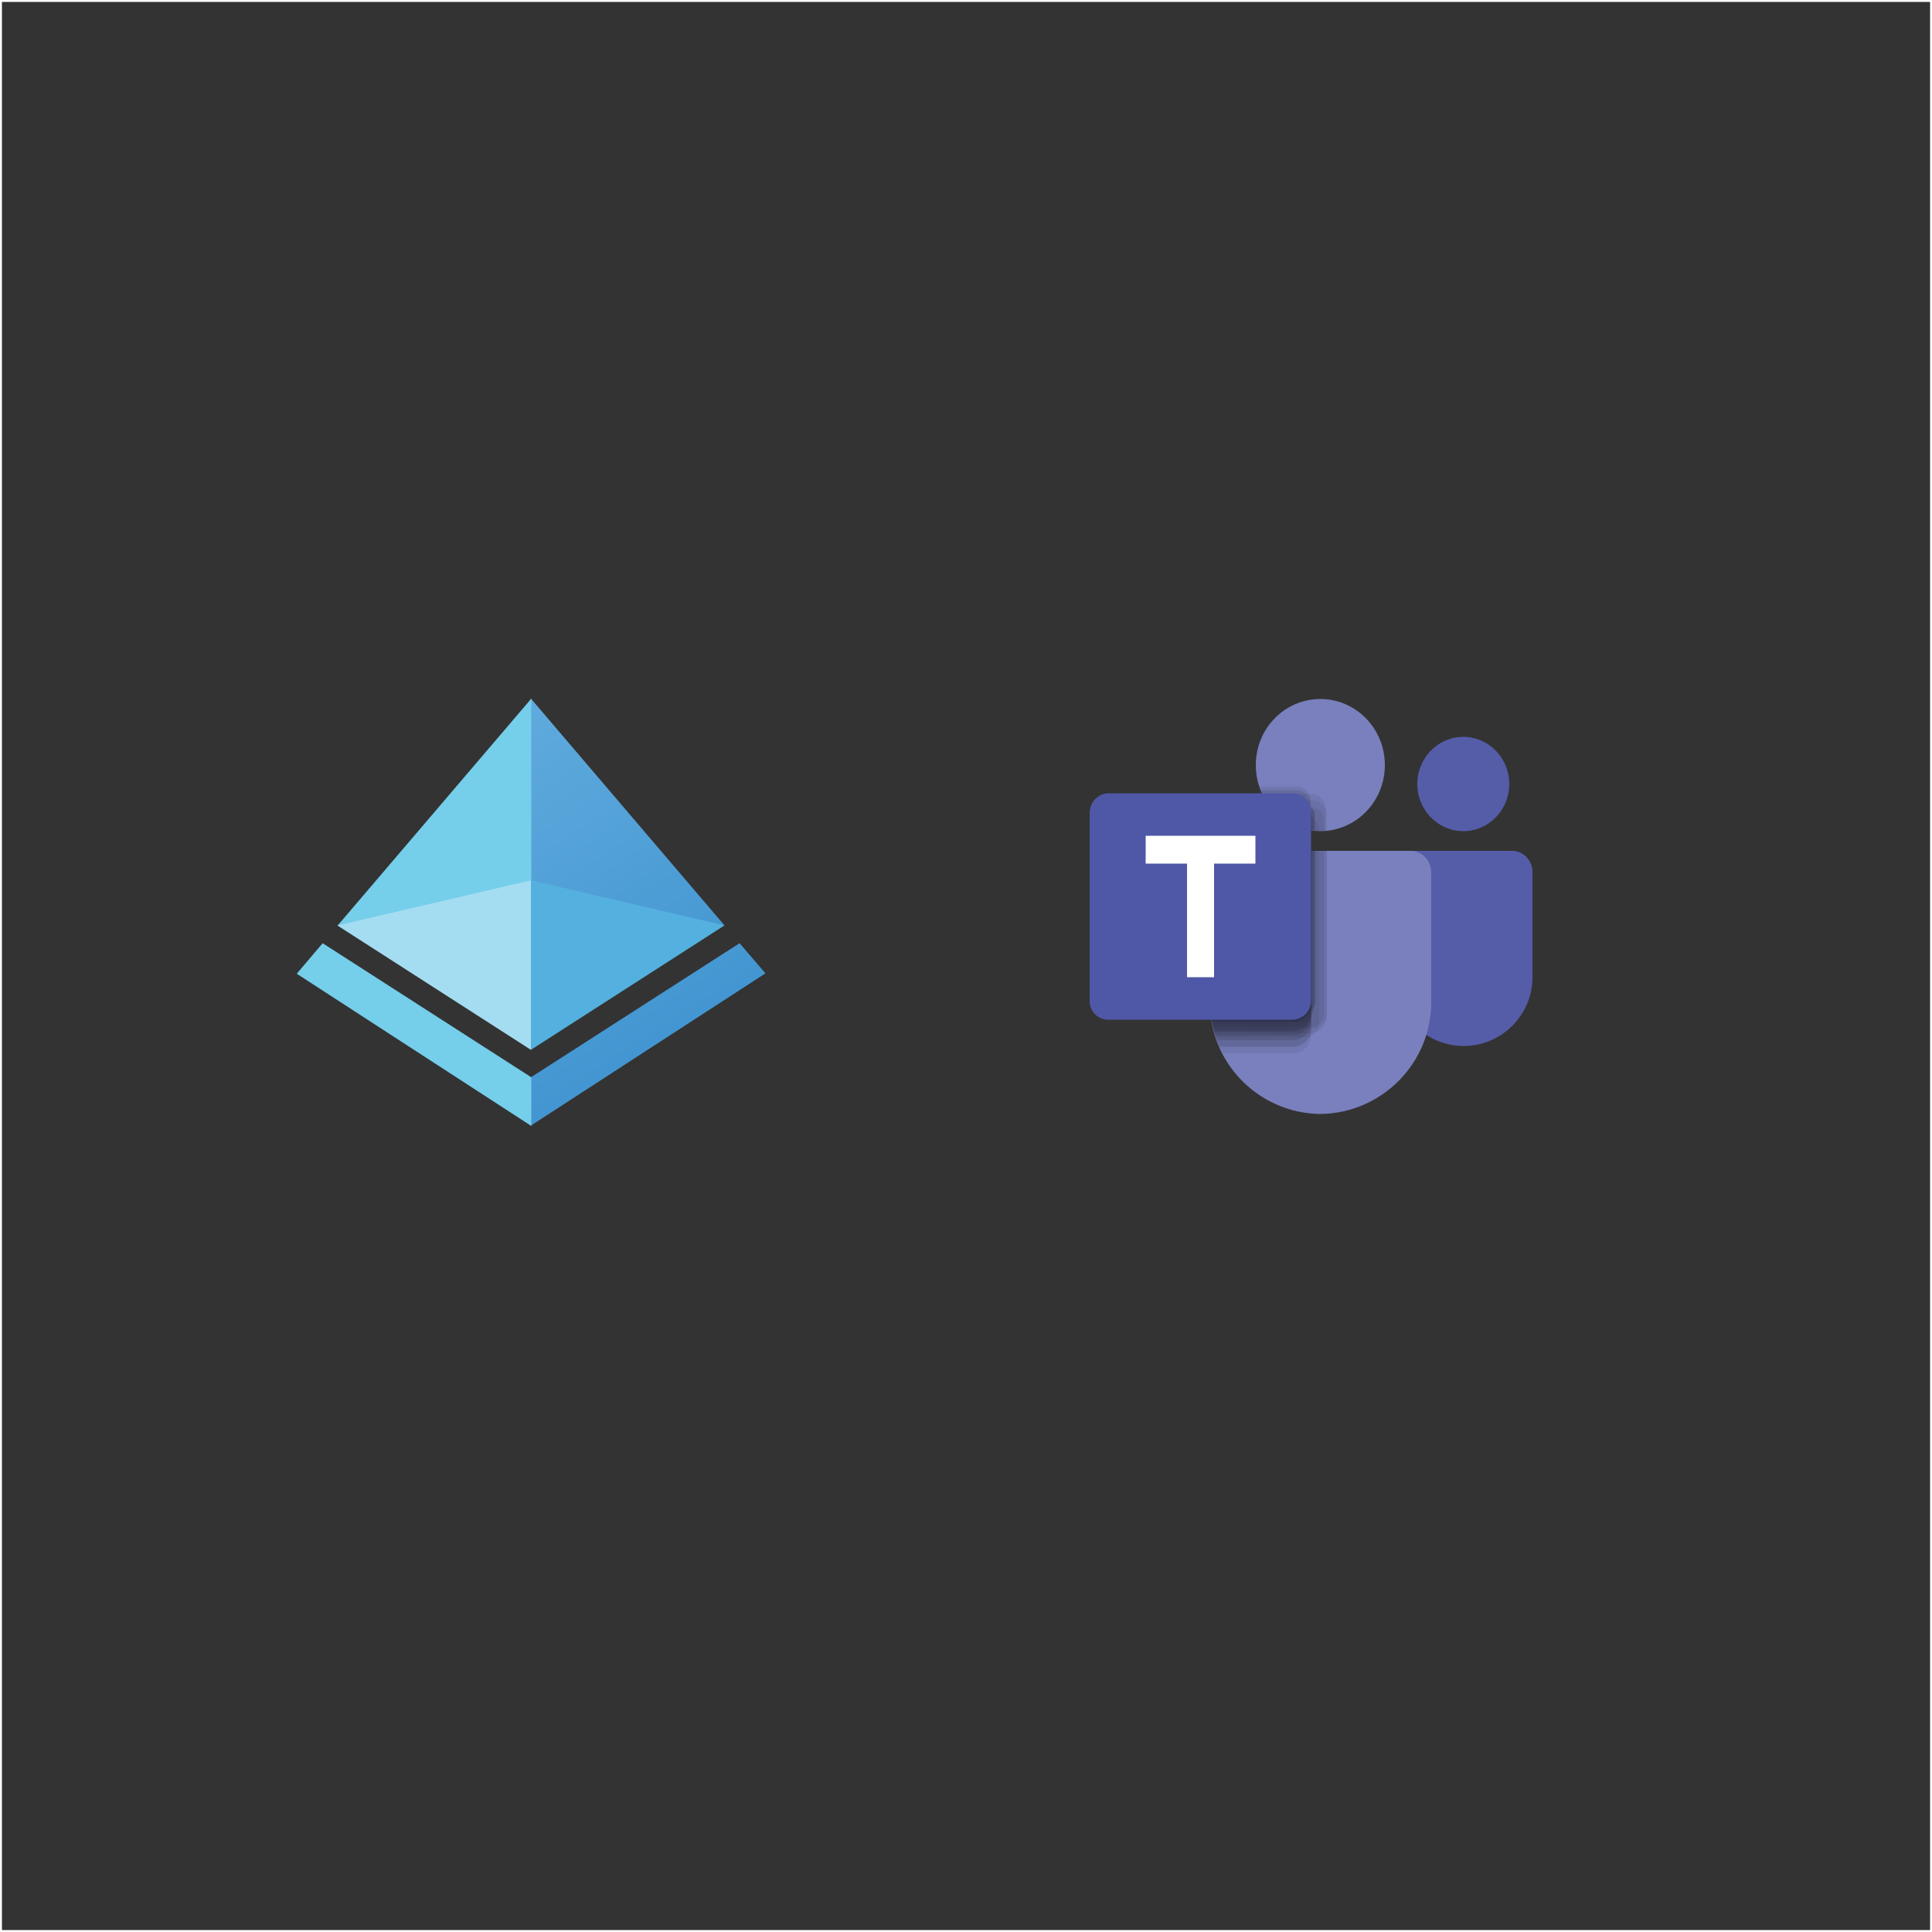 <?xml version="1.0" encoding="utf-8"?>
<!-- Generator: Adobe Illustrator 18.0.0, SVG Export Plug-In . SVG Version: 6.00 Build 0)  -->
<!DOCTYPE svg PUBLIC "-//W3C//DTD SVG 1.1//EN" "http://www.w3.org/Graphics/SVG/1.1/DTD/svg11.dtd">
<svg version="1.1" id="Layer_1" xmlns="http://www.w3.org/2000/svg" xmlns:xlink="http://www.w3.org/1999/xlink" x="0px" y="0px"
	 viewBox="0 0 500 500" enable-background="new 0 0 500 500" xml:space="preserve">
<rect x="0" y="0" width="500" height="500" fill="#333333" stroke="none"/>
<g id="Teams_32x_8_">
	<path id="Path-89_8_" fill="#555DA9" d="M391.3,220.2h-28c-3,0-2.3,2.5-2.3,5.5v27.2c0,9.8,8,17.8,17.8,17.8
		c9.8,0,17.8-8,17.8-17.8v-27.2C396.6,222.7,394.3,220.2,391.3,220.2C391.3,220.2,391.3,220.2,391.3,220.2h-0.1H391.3z"/>
	<ellipse id="Head_8_" fill="#555DA9" cx="378.7" cy="202.9" rx="11.9" ry="12.2"/>
	<path id="Body_8_" fill="#7980BD" d="M318.5,220.2H365c3,0,5.4,2.5,5.4,5.5v0V259c0.2,16-12.7,29.1-28.7,29.3
		c-16-0.2-28.8-13.3-28.6-29.2v-33.3C313,222.7,315.4,220.2,318.5,220.2C318.4,220.2,318.4,220.2,318.5,220.2L318.5,220.2z"/>
	<ellipse id="Head-2_8_" fill="#7980BD" cx="341.7" cy="198" rx="16.7" ry="17.1"/>
	<ellipse id="Head-3_8_" fill="none" cx="378.7" cy="202.9" rx="11.9" ry="12.2"/>
	<g id="dropshadow-5_8_" opacity="0.67">
		<path id="Path-90_8_" fill="none" d="M318.5,220.2c-3,0-5.4,2.4-5.4,5.4c0,0,0,0,0,0V259c0,2,0.2,4,0.6,5.9h27.5
			c2,0,3.6-1.6,3.6-3.6v-41.1H318.5z"/>
		<path id="Path-91_8_" fill="none" d="M326.2,204.3c2.8,7.6,10.6,12,18.5,10.5v-6.8c0-2-1.6-3.6-3.6-3.6H326.2L326.2,204.3z"/>
		<path id="Path-92_8_" opacity="0.1" enable-background="new    " d="M318.5,220.2c-3,0-5.4,2.4-5.4,5.4c0,0,0,0,0,0V259
			c0,4.7,1.1,9.4,3.3,13.6h18.1c2.6,0,4.8-2.1,4.8-4.7v0v-47.7H318.5z"/>
		<path id="Path-93_8_" opacity="0.2" enable-background="new    " d="M318.5,220.2c-3,0-5.4,2.4-5.4,5.4c0,0,0,0,0,0V259
			c0,3.5,0.6,6.9,1.8,10.2h19.6c2.6,0,4.8-2.1,4.8-4.7v0v-44.3H318.5z"/>
		<path id="Path-94_8_" opacity="0.2" enable-background="new    " d="M339.3,214.8c-0.2-2.4-2.3-4.3-4.7-4.3h-4.1
			C332.9,212.8,335.9,214.3,339.3,214.8z"/>
		<path id="Path-95_8_" opacity="0.1" enable-background="new    " d="M318.5,220.2c-3,0-5.4,2.4-5.4,5.4c0,0,0,0,0,0V259
			c0,2.4,0.3,4.8,0.9,7.1h25.8c2,0,3.6-1.7,3.6-3.7c0,0,0,0,0,0v-42.2H318.5z"/>
		<path id="Path-96_8_" opacity="0.1" enable-background="new    " d="M326.7,205.4c2.7,5.8,8.4,9.6,14.8,9.7c0.5,0,1.1,0,1.6-0.1
			v-5.8c0-2-1.6-3.6-3.6-3.7L326.7,205.4z"/>
		<path id="Path-97_8_" opacity="0.1" enable-background="new    " d="M327.6,207c3,5,8.3,8.1,14.2,8.1c0.5,0,1,0,1.5-0.1v-4.2
			c0-2-1.6-3.6-3.6-3.7L327.6,207L327.6,207z"/>
		<path id="Path-98_8_" opacity="0.1" enable-background="new    " d="M318.5,220.2c-3,0-5.4,2.4-5.4,5.4c0,0,0,0,0,0V259
			c0,2.7,0.4,5.5,1.1,8.1l25.1,0.3c2.2-0.2,3.9-1.9,4-4.1v-43.3L318.5,220.2z"/>
		<path id="Path-99_8_" opacity="1.000000e-02" enable-background="new    " d="M339.2,214.8v-8.6c0-2-1.6-3.6-3.6-3.7h0h-9.9
			C327.4,209,332.7,213.8,339.2,214.8z"/>
		<path id="Path-100_8_" opacity="1.000000e-02" enable-background="new    " d="M318.5,220.2c-3,0-5.4,2.4-5.4,5.4c0,0,0,0,0,0
			v33.1l18.9-2.6c2,0,7.3-1.8,7.3-3.8v-32.3H318.5z"/>
		<path id="Path-101_8_" opacity="0.2" enable-background="new    " d="M318.5,220.2c-3,0-5.4,2.4-5.4,5.4c0,0,0,0,0,0V259
			c0,4.1,0.9,8.1,2.5,11.9h19c2.6,0,4.8-2.1,4.8-4.7v0v-45.9H318.5z"/>
		<path id="Path-102_8_" opacity="0.2" enable-background="new    " d="M338.8,214.8c-0.8-1.6-2.5-2.6-4.3-2.6h-2.2
			C334.3,213.5,336.5,214.4,338.8,214.8z"/>
		<path id="Path-103_8_" opacity="0.3" enable-background="new    " d="M318.5,220.2c-3,0-5.4,2.4-5.4,5.4c0,0,0,0,0,0V259
			c0,1.8,0.2,3.7,0.5,5.5h21c2.6,0,4.7-2.1,4.8-4.7v-39.6H318.5z"/>
		<path id="Path-104_8_" opacity="0.3" enable-background="new    " d="M339.3,214.9v-3.2c0-2.6-2.2-4.7-4.8-4.7h-7
			c2.6,4.3,6.9,7.2,11.9,7.9L339.3,214.9z"/>
		<path id="Path-105_8_" opacity="0.3" enable-background="new    " d="M318.5,220.2c-3,0-5.4,2.4-5.4,5.4c0,0,0,0,0,0V259
			c0,1.7,0.2,3.5,0.5,5.2h21c2.6,0,4.8-2.1,4.8-4.7v-39.2H318.5z"/>
		<path id="Path-106_8_" opacity="0.3" enable-background="new    " d="M339.3,214.9v-3.2c0-2.6-2.2-4.7-4.8-4.7h0h-6.9
			C330.1,211.2,334.4,214.1,339.3,214.9L339.3,214.9z"/>
		<path id="Path-107_8_" opacity="0.3" enable-background="new    " d="M318.5,220.2c-3,0-5.4,2.4-5.4,5.4c0,0,0,0,0,0V259
			c0,2.7,0.4,5.3,1.1,7.9h20.4c2.6,0,4.7-2.1,4.8-4.7v-42H318.5z"/>
		<path id="Path-108_8_" opacity="0.3" enable-background="new    " d="M339.3,214.9v-2c0-2.6-2.2-4.8-4.8-4.8h-6.1
			C331,211.7,335,214.2,339.3,214.9L339.3,214.9z"/>
		<path id="Path-109_8_" opacity="0.2" enable-background="new    " d="M318.5,220.2c-3,0-5.4,2.4-5.4,5.4c0,0,0,0,0,0V259
			c0,3,0.5,6,1.4,8.9h20c2.6,0,4.8-2.1,4.8-4.7c0,0,0,0,0,0v-43H318.5z"/>
		<path id="Path-110_8_" opacity="0.2" enable-background="new    " d="M339.3,214.9V214c0-2.6-2.2-4.7-4.8-4.7h-5.3
			C331.8,212.3,335.4,214.3,339.3,214.9z"/>
		<path id="Path-111_8_" opacity="0.1" enable-background="new    " d="M341.7,215.1h0.9v-2.7c0-2-1.6-3.6-3.6-3.7h-10.3
			C331.8,212.8,336.6,215.1,341.7,215.1L341.7,215.1z"/>
		<path id="Path-112_8_" opacity="0.1" enable-background="new    " d="M342.6,220.2h-24.2c-3,0-5.4,2.4-5.4,5.4c0,0,0,0,0,0V259
			c0,2.3,0.3,4.6,0.8,6.8h25.2c2,0,3.6-1.6,3.6-3.6v0L342.6,220.2z"/>
		<path id="Path-113_8_" opacity="0.2" enable-background="new    " d="M318.5,220.2c-3,0-5.4,2.4-5.4,5.4c0,0,0,0,0,0V259
			c0,1.9,0.2,3.7,0.5,5.6h22.7c2,0,3.6-1.6,3.6-3.6v-40.7H318.5z"/>
		<path id="Path-114_8_" opacity="0.2" enable-background="new    " d="M339.9,214.9v-2.5c0-2-1.6-3.6-3.6-3.7h-7.7
			C331.4,212.2,335.5,214.4,339.9,214.9L339.9,214.9z"/>
		<path id="Path-115_8_" opacity="0.3" enable-background="new    " d="M340.3,214.9v-4.2c0-2.1-4.8-3.4-5.4-4
			c-1.6-0.9-3.3-1.3-5.1-1.3h-3.3C329.1,210.8,334.3,214.5,340.3,214.9L340.3,214.9z"/>
		<path id="Path-116_8_" opacity="0.3" enable-background="new    " d="M318.5,220.2c-3,0-5.4,2.4-5.4,5.4c0,0,0,0,0,0V259
			c0,1.2,0.1,2.4,0.2,3.6h23.5c2,0,3.6-1.6,3.6-3.6v0v-38.8H318.5z"/>
		<path id="Path-117_8_" opacity="0.1" enable-background="new    " d="M341.5,215c0-2-1.6-3.6-3.5-3.6h-6.5
			c2.9,2.4,6.5,3.7,10.2,3.8L341.5,215z"/>
		<path id="Path-118_8_" opacity="0.1" enable-background="new    " d="M318.5,220.2c-3,0-5.4,2.4-5.4,5.4c0,0,0,0,0,0V259
			c0,3.2,0.5,6.4,1.5,9.4h23.2c2,0,3.6-1.6,3.6-3.6v0v-44.5L318.5,220.2z"/>
		<path id="Path-119_8_" opacity="0.1" enable-background="new    " d="M318.5,220.2c-3,0-5.4,2.4-5.4,5.4c0,0,0,0,0,0v34l18.8-2.6
			c2,0,7.3-1.8,7.3-3.8v-33.1L318.5,220.2z"/>
		<path id="Path-120_8_" opacity="0.1" enable-background="new    " d="M339.2,214.8v-7.5c0-2-1.6-3.6-3.6-3.7h0H326
			C328,209.5,333.1,213.8,339.2,214.8L339.2,214.8z"/>
		<path id="Path-121_8_" opacity="0.15" enable-background="new    " d="M339.2,214.8v-6.6c0-2-1.6-3.6-3.6-3.7h-9.4
			C328.5,210,333.4,213.9,339.2,214.8L339.2,214.8z"/>
		<path id="Path-122_8_" opacity="0.15" enable-background="new    " d="M318.5,220.2c-3,0-5.4,2.4-5.4,5.4c0,0,0,0,0,0v34.9
			l18.8-2.5c2,0,7.3-1.8,7.3-3.8v-34.1H318.5z"/>
	</g>
	<path id="Back_Plate-5_8_" fill="#4F58A6" d="M286.8,205.3h47.7c2.7,0,4.8,2.2,4.8,4.9V259c0,2.7-2.1,4.8-4.8,4.9h-47.7
		c-2.7,0-4.8-2.2-4.8-4.8c0,0,0,0,0,0v-48.8C282.1,207.5,284.2,205.4,286.8,205.3z"/>
	<path id="Path-123_8_" fill="#FFFFFF" d="M324.9,223.5h-10.7v29.4h-7v-29.4h-10.7v-7.2h28.4V223.5z"/>
</g>
<path fill="#54B0DE" d="M133.6,224.7v22.8l3.8,24.2l50.1-32.2l-19.7-11L133.6,224.7z"/>
<linearGradient id="SVGID_1_" gradientUnits="userSpaceOnUse" x1="-147.458" y1="527.497" x2="-128.612" y2="498.257" gradientTransform="matrix(2.604 0 0 -2.604 502.104 1568.242)">
	<stop  offset="0" style="stop-color:#5FAADD"/>
	<stop  offset="1" style="stop-color:#4396D1"/>
</linearGradient>
<path fill="url(#SVGID_1_)" d="M198.1,251.9l-60.7,39.4l-3.8-5.9l3.8-6.6l54-34.7L198.1,251.9z M137.4,180.8l-3.8,24.9l3.8,22.1
	l50.1,11.7L137.4,180.8z"/>
<path fill="#A4DDF1" d="M137.4,227.8l-30.4,0.7l-19.7,11l50.1,32.2V227.8z"/>
<path fill="#75CEEA" d="M83.5,244.1l54,34.7v12.6l-60.7-39.4L83.5,244.1z M87.4,239.5l50.1-11.7v-47L87.4,239.5z"/>
<rect y="0" fill="none" stroke="#FFFFFF" stroke-miterlimit="10" width="500" height="500"/>
</svg>
